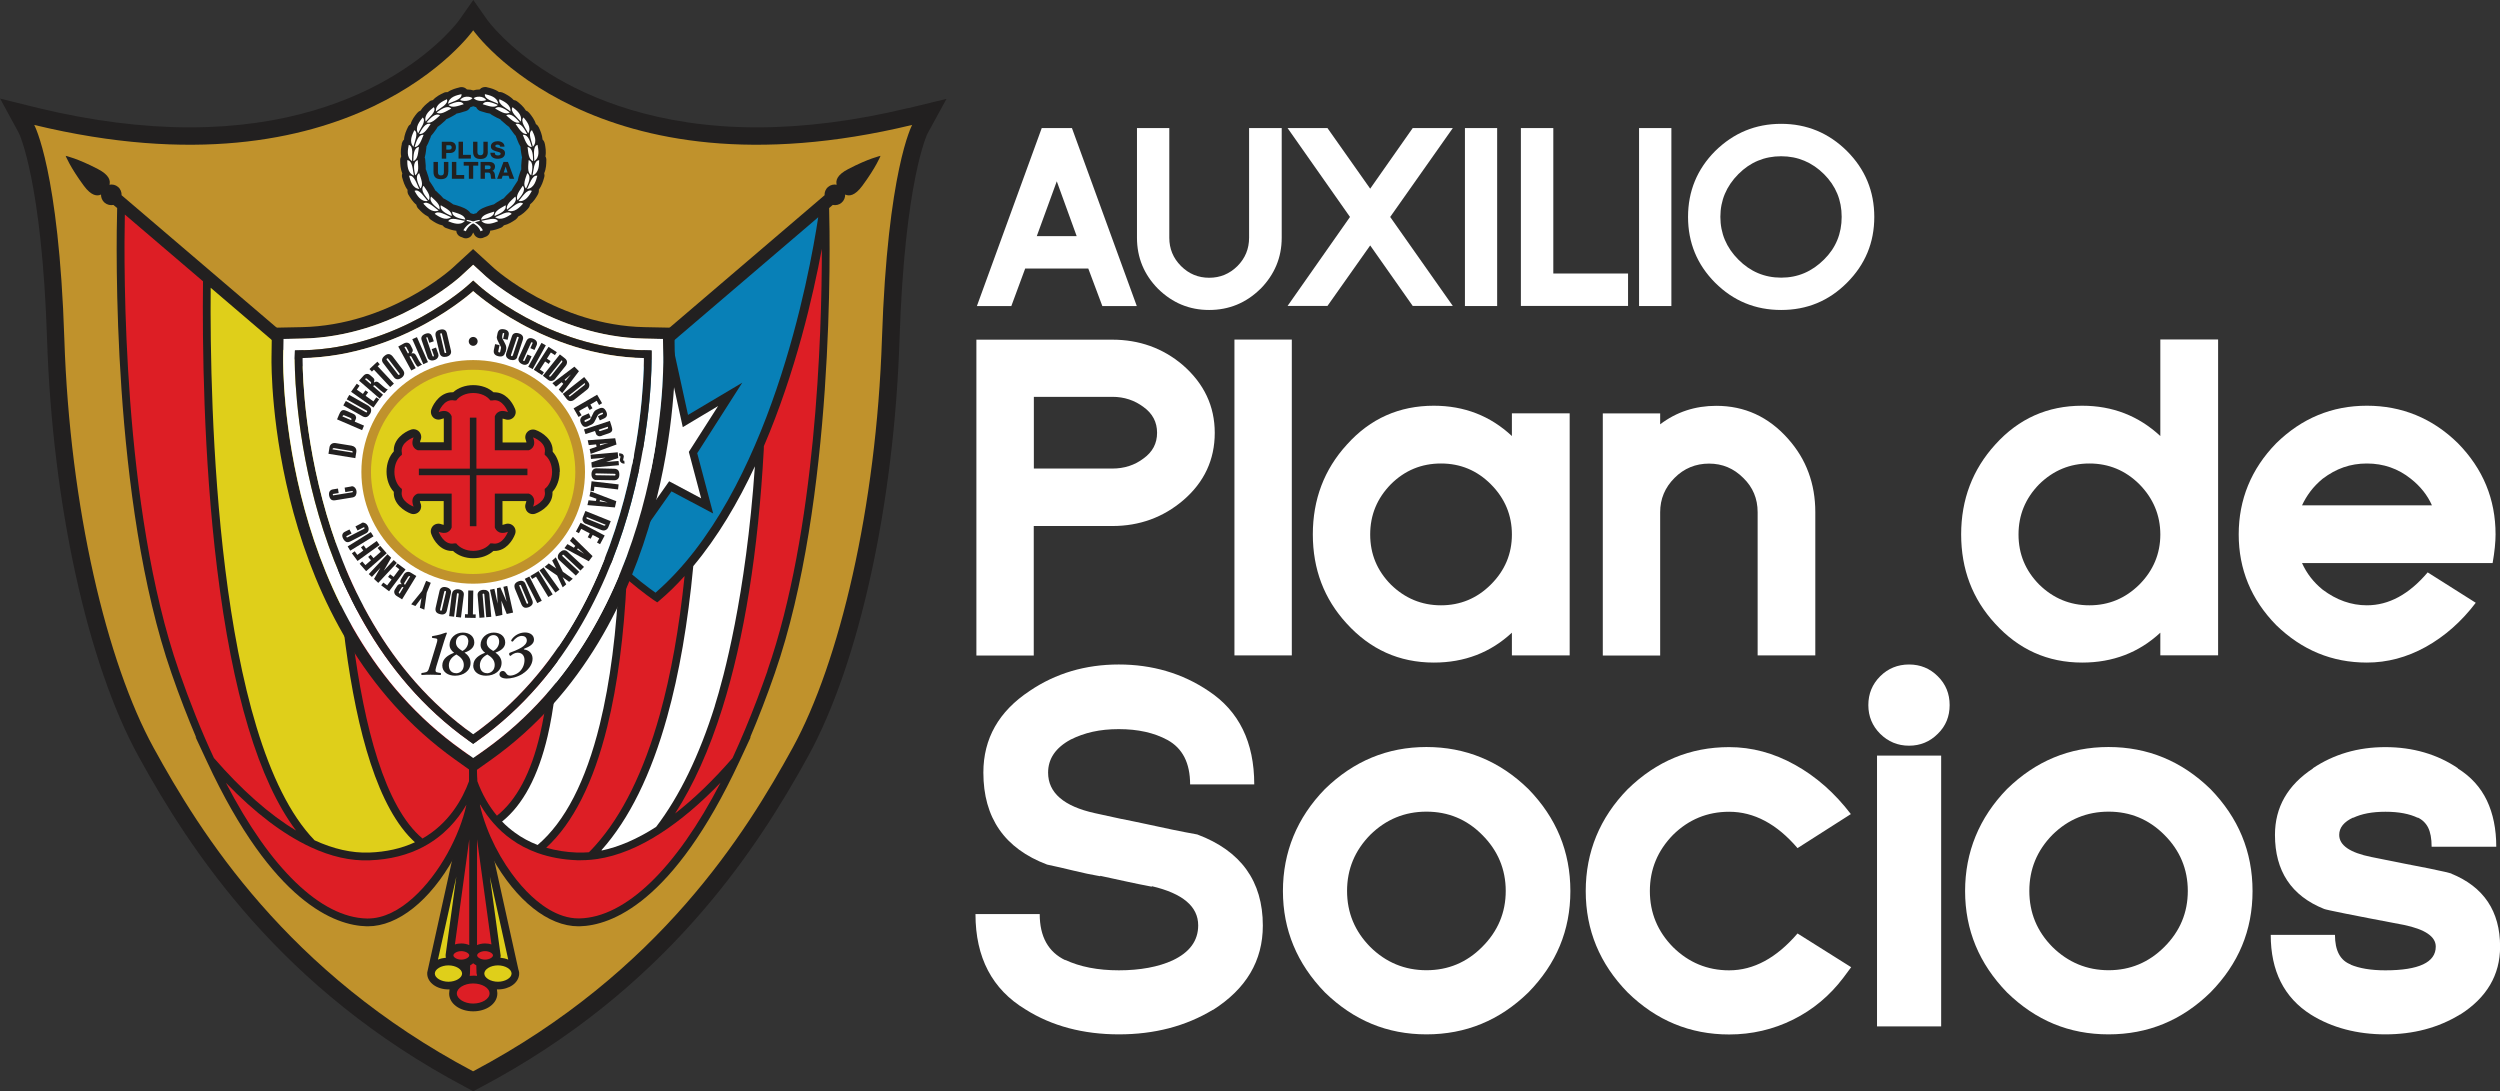 <?xml version="1.0" encoding="UTF-8"?><svg id="Layer_2" xmlns="http://www.w3.org/2000/svg" viewBox="0 0 247.52 108.04"><rect x="0" y="0" width="247.52" height="108.04" fill="#333333" stroke="none"/><defs><style>.cls-1{fill:#0880b7;}.cls-1,.cls-2,.cls-3,.cls-4,.cls-5,.cls-6{stroke-width:0px;}.cls-2{fill:#222020;}.cls-3{fill:#dd1e25;}.cls-4{fill:#dfcf1a;}.cls-5{fill:#c0922c;}.cls-6{fill:#fff;}</style></defs><g id="Layer_1-2"><path class="cls-6" d="m120.08,99.98c-2.68,1.62-5.78,2.43-9.3,2.43s-6.64-.82-9.25-2.47c-3.3-1.99-4.95-5.14-4.95-9.44h6.36c0,2.24.85,3.77,2.56,4.58l-.05-.05c1.46.69,3.24,1.04,5.33,1.04s3.93-.34,5.33-.99c1.67-.79,2.52-1.94,2.52-3.46,0-1.87-1.53-3.16-4.59-3.88v.05c-.84-.16-1.69-.33-2.55-.52-.85-.18-1.72-.37-2.58-.56l.04.05c-.87-.15-1.76-.34-2.66-.56-.9-.22-1.78-.42-2.62-.6-4.21-1.59-6.31-4.63-6.31-9.11,0-3.37,1.53-6.06,4.58-8.08,2.58-1.75,5.53-2.62,8.83-2.62s6.29.87,8.88,2.62c3.02,1.99,4.53,5.07,4.53,9.25h-6.35c0-2.12-.75-3.58-2.25-4.4-1.31-.71-2.91-1.07-4.81-1.07s-3.39.35-4.76,1.03c-1.5.81-2.24,1.9-2.24,3.28,0,1.99,1.55,3.33,4.63,4.01.84.19,1.68.37,2.52.55.84.17,1.7.34,2.57.53.87.19,1.71.36,2.52.54.81.17,1.65.33,2.53.49,4.32,1.62,6.49,4.63,6.49,9.02,0,3.49-1.65,6.27-4.95,8.36"/><path class="cls-6" d="m146.74,82.65c-1.52-1.53-3.36-2.29-5.51-2.29s-4,.76-5.56,2.29c-1.53,1.56-2.3,3.4-2.3,5.56s.77,4,2.3,5.55c1.55,1.53,3.41,2.3,5.56,2.3s3.99-.77,5.51-2.3c1.56-1.55,2.34-3.41,2.34-5.55s-.78-4.01-2.34-5.56m4.58,15.61c-2.84,2.77-6.2,4.15-10.09,4.15s-7.2-1.38-10.05-4.15c-2.76-2.84-4.16-6.19-4.16-10.04s1.39-7.26,4.16-10.1c2.84-2.77,6.19-4.16,10.05-4.16s7.26,1.39,10.09,4.16c2.77,2.84,4.16,6.2,4.16,10.1s-1.39,7.21-4.16,10.04"/><path class="cls-6" d="m182.5,96.81c-1.34,1.77-3,3.16-4.97,4.14-1.98.98-4.09,1.47-6.33,1.47-3.86,0-7.21-1.38-10.04-4.15-2.78-2.84-4.16-6.19-4.16-10.05s1.39-7.26,4.16-10.09c2.84-2.77,6.18-4.16,10.04-4.16,2.24,0,4.41.58,6.51,1.75,2.11,1.17,3.95,2.8,5.54,4.88l-5.28,3.37c-2.05-2.4-4.32-3.6-6.77-3.6-2.15,0-4.01.76-5.56,2.29-1.52,1.56-2.29,3.4-2.29,5.56s.77,4,2.29,5.55c1.55,1.53,3.41,2.3,5.56,2.3,2.43,0,4.68-1.22,6.77-3.65l5.31,3.34-.78,1.05Z"/><path class="cls-6" d="m185.84,74.81h6.35v26.81h-6.35v-26.81Zm6.02-2.16c-.78.78-1.73,1.18-2.85,1.18s-2.07-.4-2.86-1.18c-.77-.77-1.17-1.72-1.17-2.84s.39-2.07,1.17-2.85c.78-.78,1.74-1.17,2.86-1.17s2.07.39,2.85,1.17c.79.78,1.17,1.73,1.17,2.85s-.38,2.07-1.17,2.84"/><path class="cls-6" d="m214.28,82.65c-1.53-1.53-3.37-2.29-5.51-2.29s-4.01.76-5.56,2.29c-1.53,1.56-2.29,3.4-2.29,5.56s.76,4,2.29,5.55c1.56,1.53,3.42,2.3,5.56,2.3s3.98-.77,5.51-2.3c1.56-1.55,2.33-3.41,2.33-5.55s-.77-4.01-2.33-5.56m4.57,15.61c-2.83,2.77-6.19,4.15-10.09,4.15s-7.21-1.38-10.05-4.15c-2.76-2.84-4.15-6.19-4.15-10.04s1.39-7.26,4.15-10.1c2.84-2.77,6.18-4.16,10.05-4.16s7.25,1.39,10.09,4.16c2.77,2.84,4.17,6.2,4.17,10.1s-1.39,7.21-4.17,10.04"/><path class="cls-6" d="m243.55,100.45c-2.14,1.31-4.61,1.96-7.38,1.96s-5.29-.65-7.38-1.96c-2.65-1.68-3.97-4.32-3.97-7.89h6.36c0,1.56.52,2.54,1.58,2.94h-.05c.87.37,2.02.57,3.45.57,3.33,0,5-.79,5-2.35,0-.99-1.05-1.71-3.17-2.15-5.08-.96-7.71-1.49-7.89-1.58-3.24-1.3-4.86-3.75-4.86-7.33,0-2.74,1.26-4.94,3.78-6.59h-.04c2.09-1.4,4.48-2.1,7.19-2.1s5.14.7,7.2,2.1h-.05c1.31.81,2.27,1.87,2.9,3.18.62,1.3.93,2.84.93,4.58h-6.4c0-.81-.12-1.44-.35-1.9-.23-.45-.59-.79-1.05-1l.05.05c-.84-.41-1.91-.61-3.22-.61s-2.37.2-3.22.61l.05-.05c-.94.43-1.41,1.01-1.41,1.73,0,1.03,1.06,1.76,3.18,2.19,2.52.51,4.44.89,5.75,1.14,1.31.27,2.04.44,2.2.5h-.05c3.23,1.31,4.85,3.72,4.85,7.24,0,2.8-1.32,5.05-3.97,6.73"/><path class="cls-6" d="m113.22,40.3c-.89-.67-1.92-1.01-3.08-1.01h-7.78v7.1h7.78c1.16,0,2.2-.33,3.08-1,.89-.64,1.34-1.48,1.34-2.54s-.45-1.91-1.34-2.55m3.93,9.23c-1.98,1.69-4.32,2.55-7.02,2.55h-7.78v12.82h-5.68v-31.27h13.45c2.66,0,5,.83,6.97,2.5,2.12,1.84,3.18,4.08,3.18,6.73s-1.04,4.89-3.13,6.68"/><rect class="cls-6" x="122.22" y="33.62" width="5.68" height="31.27"/><path class="cls-6" d="m147.6,47.94c-1.36-1.36-3-2.05-4.93-2.05s-3.58.68-4.96,2.05c-1.37,1.4-2.05,3.05-2.05,4.98s.68,3.57,2.05,4.96c1.39,1.36,3.05,2.05,4.96,2.05s3.57-.69,4.93-2.05c1.4-1.39,2.09-3.05,2.09-4.96s-.69-3.58-2.09-4.98m2.09,16.95v-2.25c-2.12,1.97-4.69,2.96-7.73,2.96-3.42,0-6.3-1.3-8.64-3.88-2.22-2.42-3.34-5.36-3.34-8.81s1.12-6.43,3.38-8.9c2.31-2.57,5.18-3.84,8.6-3.84,3.01,0,5.59,1,7.73,3v-2.25h5.72v23.97h-5.72Z"/><path class="cls-6" d="m174.02,64.9v-14.19c0-1.34-.47-2.47-1.42-3.39-.95-.95-2.07-1.42-3.39-1.42s-2.48.47-3.42,1.42c-.95.95-1.42,2.08-1.42,3.39v14.19h-5.68v-23.97h5.68v1.08c1.62-1.23,3.47-1.83,5.55-1.83,2.81,0,5.17,1.08,7.1,3.25.92,1.03,1.6,2.15,2.04,3.36.45,1.21.67,2.52.67,3.91v14.19h-5.72Z"/><path class="cls-6" d="m211.81,47.94c-1.37-1.36-3.02-2.05-4.94-2.05s-3.57.68-4.97,2.05c-1.37,1.4-2.05,3.05-2.05,4.98s.68,3.57,2.05,4.96c1.39,1.36,3.05,2.05,4.97,2.05s3.56-.69,4.94-2.05c1.38-1.39,2.08-3.05,2.08-4.96s-.7-3.58-2.08-4.98m2.08,16.95v-2.25c-2.12,1.97-4.7,2.96-7.74,2.96-3.42,0-6.3-1.3-8.64-3.88-2.22-2.42-3.34-5.36-3.34-8.81s1.13-6.43,3.38-8.9c2.32-2.57,5.18-3.84,8.6-3.84,3.01,0,5.58,1,7.74,3v-9.56h5.72v31.27h-5.72Z"/><path class="cls-6" d="m228.75,48.65c-.34.45-.61.91-.83,1.38h12.86c-.44-1-1.14-1.88-2.09-2.63-1.25-1-2.7-1.51-4.35-1.51s-3.04.5-4.38,1.51c-.47.39-.88.81-1.21,1.25m18.04,7.1h-18.87c.47,1.04,1.15,1.91,2.04,2.63,1.37,1.03,2.83,1.55,4.38,1.55,2.18,0,4.18-1.09,6.02-3.26l4.76,3.01c-1.42,1.87-3.07,3.32-4.95,4.37-1.88,1.04-3.82,1.55-5.83,1.55-3.45,0-6.44-1.24-8.98-3.71-2.48-2.53-3.71-5.53-3.71-8.98s1.24-6.49,3.71-9.02c2.54-2.49,5.53-3.72,8.98-3.72s6.49,1.23,9.02,3.72c2.48,2.53,3.72,5.53,3.72,9.02,0,.74-.09,1.69-.29,2.83"/><path class="cls-6" d="m102.65,23.38h3.95l-1.97-5.43-1.98,5.43Zm6.49,6.92l-1.39-3.71h-6.25l-1.37,3.71h-3.41l6.42-17.62h2.99l6.42,17.62h-3.41Z"/><path class="cls-6" d="m124.79,28.6c-1.42,1.4-3.12,2.09-5.08,2.09s-3.63-.7-5.05-2.09c-1.4-1.42-2.09-3.11-2.09-5.06v-10.86h3.2v10.86c0,1.08.38,2.02,1.16,2.8.78.78,1.71,1.16,2.79,1.16s2.01-.38,2.8-1.16c.77-.78,1.15-1.71,1.15-2.8v-10.86h3.23v10.86c0,1.95-.7,3.63-2.1,5.06"/><polygon class="cls-6" points="139.87 30.29 135.66 24.3 131.43 30.29 127.48 30.29 133.66 21.48 127.48 12.68 131.43 12.68 135.66 18.68 139.87 12.68 143.84 12.68 137.64 21.48 143.84 30.29 139.87 30.29"/><rect class="cls-6" x="145.04" y="12.68" width="3.19" height="17.62"/><polygon class="cls-6" points="150.58 30.29 150.58 12.68 153.79 12.68 153.79 27.08 161.19 27.08 161.19 30.29 150.58 30.29"/><rect class="cls-6" x="162.28" y="12.68" width="3.2" height="17.62"/><path class="cls-6" d="m180.59,17.24c-1.18-1.17-2.59-1.77-4.24-1.77s-3.07.59-4.24,1.77c-1.18,1.19-1.78,2.6-1.78,4.23s.6,3.05,1.78,4.23c1.18,1.19,2.59,1.79,4.24,1.79s3.04-.6,4.24-1.79c1.17-1.15,1.75-2.57,1.75-4.23s-.58-3.06-1.75-4.23m2.28,10.75c-1.79,1.8-3.96,2.7-6.52,2.7s-4.74-.9-6.54-2.7c-1.78-1.79-2.68-3.96-2.68-6.51s.9-4.73,2.68-6.52c1.84-1.81,4.01-2.7,6.54-2.7s4.71.9,6.52,2.7c1.8,1.8,2.7,3.98,2.7,6.52s-.9,4.71-2.7,6.51"/><path class="cls-2" d="m89.91,10.7c-5.26,1.27-10.29,1.91-14.97,1.91-9.88,0-16.6-2.88-20.5-5.3-4.23-2.62-6.15-5.28-6.17-5.3l-1.41-2.01-1.41,2.01c-.07.1-7.68,10.6-26.66,10.6h0c-4.68,0-9.72-.64-14.98-1.91l-3.8-.94,1.86,3.42s2.28,4.64,2.79,20.44c.53,16.24,3.99,32.04,9.04,41.24,5.18,9.45,14.17,23.13,32.35,32.75l.81.43.81-.43c18.17-9.62,27.16-23.3,32.35-32.75,5.05-9.2,8.51-25.01,9.04-41.24.51-15.8,2.76-20.39,2.78-20.41l1.87-3.42-3.79.92Z"/><path class="cls-5" d="m46.85,3S34.9,19.98,3.39,12.37c0,0,2.44,4.48,2.98,21.18.54,16.71,4.21,32.05,8.83,40.47,4.62,8.43,13.18,22.27,31.64,32.05,18.47-9.78,27.03-23.63,31.65-32.05,4.61-8.42,8.28-23.76,8.83-40.47.55-16.7,2.99-21.18,2.99-21.18C58.8,19.98,46.85,3,46.85,3"/><path class="cls-1" d="m52.97,15.87c0,3.38-2.74,6.12-6.12,6.12s-6.12-2.74-6.12-6.12,2.74-6.12,6.12-6.12,6.12,2.74,6.12,6.12"/><path class="cls-2" d="m47.15,10.63c.09.18.25.33.45.38.08.02.16.04.24.07.21.07.45.14.69.17.05.05.1.09.17.13.07.04.15.08.21.12.2.11.41.23.64.32.03.06.07.11.13.15.06.05.13.1.19.16.16.15.35.31.55.45.02.04.04.09.07.13.05.06.1.13.15.2.13.17.26.38.44.56,0,.05.02.11.05.16.03.07.06.15.09.23.08.21.18.45.32.68,0,.04,0,.09,0,.14.01.07.02.16.03.24.03.21.06.45.12.69-.02.06-.04.13-.04.2,0,.08-.01.16-.02.25-.02.21-.04.46-.02.71-.03.05-.05.1-.07.16-.03.07-.05.15-.08.23-.08.22-.16.49-.21.76-.03.02-.06.05-.07.09-.05.07-.09.14-.14.21-.12.19-.28.41-.39.65-.04.03-.07.05-.11.08-.06.06-.12.12-.18.18-.15.14-.33.31-.49.51-.06.02-.1.04-.15.07-.07.04-.14.08-.21.13-.19.11-.41.24-.62.4-.05,0-.11.02-.16.04-.07.03-.16.05-.24.07-.42.13-1.01.31-1.32.76-.1.02-.2.04-.29.08-.09-.03-.18-.05-.28-.08-.32-.45-.91-.63-1.32-.76-.08-.03-.16-.05-.24-.07-.05-.02-.1-.03-.16-.04-.2-.16-.43-.29-.61-.4-.07-.04-.15-.09-.22-.13-.05-.03-.1-.05-.15-.07-.16-.2-.34-.37-.5-.51-.06-.06-.13-.12-.18-.18-.04-.03-.08-.06-.11-.08-.12-.24-.27-.47-.39-.65-.05-.07-.09-.14-.14-.21-.02-.03-.05-.06-.07-.09-.04-.28-.13-.54-.21-.76-.03-.08-.05-.16-.08-.24-.01-.05-.04-.11-.07-.16.01-.25,0-.5-.03-.71,0-.09-.02-.17-.02-.25,0-.07-.02-.14-.05-.2.07-.24.1-.48.13-.69,0-.08.02-.17.03-.24.01-.05.01-.1,0-.14.14-.23.23-.47.31-.67.03-.08.06-.16.1-.23.02-.05.04-.11.05-.17.17-.18.32-.39.44-.56.04-.07.09-.14.14-.2.03-.04.05-.08.07-.13.2-.14.39-.3.55-.45.06-.06.12-.11.18-.16.05-.04.1-.1.13-.15.23-.09.44-.21.64-.32.07-.04.14-.08.21-.12.06-.03.12-.07.16-.12.24-.04.48-.11.68-.18.08-.02.16-.05.24-.07.2-.05.36-.2.45-.38.11-.03.21-.06.3-.1.1.04.2.07.3.1m6.94,5.24c0-.13-.03-.26-.1-.37.09-.47,0-.94-.05-1.22l-.02-.07c-.03-.15-.1-.28-.21-.38-.04-.48-.24-.92-.36-1.18l-.03-.06c-.06-.12-.15-.22-.27-.29-.14-.46-.44-.84-.62-1.06l-.04-.05c-.09-.11-.2-.19-.33-.23-.24-.41-.61-.7-.82-.87l-.05-.04c-.1-.08-.22-.12-.35-.14-.32-.36-.77-.58-1.02-.7l-.06-.03c-.11-.05-.24-.07-.37-.06-.39-.28-.87-.4-1.15-.46l-.06-.02c-.19-.04-.39,0-.56.1-.05.04-.1.08-.14.13-.02,0-.03,0-.05,0-.2,0-.4.03-.58.09-.17-.06-.36-.09-.57-.09h-.06s-.08-.09-.14-.12c-.16-.11-.36-.14-.56-.1l-.06.02c-.28.07-.75.18-1.15.46-.12,0-.25,0-.37.06l-.06.03c-.26.12-.7.33-1.03.7-.12.02-.25.06-.35.14l-.05.05c-.22.17-.58.46-.83.86-.13.04-.24.12-.33.23l-.04.05c-.18.22-.48.59-.61,1.05-.11.07-.21.17-.26.29l-.03.06c-.12.25-.33.69-.36,1.18-.11.1-.18.24-.22.38v.07c-.06.28-.15.74-.06,1.22-.07.12-.11.25-.1.38v.07c0,.29.02.78.21,1.24-.05.14-.05.27-.01.41l.02.06c.08.27.21.76.51,1.15-.02.16,0,.33.08.47l.04.06c.15.24.38.65.75.94.02.14.09.28.19.39l.05.04c.21.24.53.56.95.76.05.12.14.23.25.3l.06.04c.26.18.65.43,1.1.52.08.11.19.2.32.25l.06.02c.25.1.6.22.98.26,0,.08.02.17.06.25.09.19.25.32.46.38.04,0,.07.02.08.03.11.06.22.09.34.09.08,0,.16-.02.23-.04.2-.06.35-.21.43-.41.02-.04.05-.08.07-.13.03.04.05.08.07.13.07.19.23.33.42.4.08.03.17.04.25.04.12,0,.23-.03.34-.09,0,0,.05-.02.08-.03.2-.06.37-.19.46-.38.04-.08.06-.17.06-.25.39-.04.74-.16.98-.26l.06-.02c.13-.05.24-.14.32-.25.45-.1.83-.35,1.1-.53l.06-.04c.11-.08.2-.18.25-.3.42-.2.74-.52.95-.75l.05-.06c.1-.11.17-.25.18-.39.37-.29.61-.7.75-.94l.03-.06c.08-.14.11-.31.09-.47.3-.39.43-.86.51-1.14l.02-.07c.04-.13.04-.27,0-.41.2-.45.21-.96.21-1.24v-.07Z"/><path class="cls-6" d="m46.04,21.86c-.47.54-1.23.21-1.66.05.22-.49,1.17-.09,1.66-.05"/><path class="cls-6" d="m46.07,21.75c-.07-.49-.77-.62-1.3-.8-.02.57.8.69,1.3.8"/><path class="cls-6" d="m44.67,21.5c-.58.41-1.24-.07-1.63-.32.33-.43,1.17.17,1.63.32"/><path class="cls-6" d="m44.72,21.39c.04-.5-.61-.78-1.08-1.07-.14.55.63.86,1.08,1.07"/><path class="cls-6" d="m43.43,20.84c-.66.28-1.2-.34-1.52-.68.42-.35,1.1.42,1.52.68"/><path class="cls-6" d="m43.5,20.75c.15-.48-.42-.9-.82-1.29-.26.51.42.97.82,1.29"/><path class="cls-6" d="m42.36,19.9c-.7.12-1.09-.6-1.32-1,.48-.25.97.66,1.32,1"/><path class="cls-6" d="m42.45,19.83c.26-.43-.21-.97-.51-1.44-.37.44.19,1.04.51,1.44"/><path class="cls-6" d="m41.52,18.71c-.71-.06-.9-.86-1.02-1.31.53-.11.77.89,1.02,1.31"/><path class="cls-6" d="m41.62,18.66c.35-.35.05-.99-.12-1.52-.47.33-.09,1.06.12,1.52"/><path class="cls-6" d="m40.99,17.38c-.67-.24-.66-1.06-.67-1.52.55.02.53,1.05.67,1.52"/><path class="cls-6" d="m41.1,17.35c.43-.26.29-.95.26-1.5-.54.2-.35,1-.26,1.5"/><path class="cls-6" d="m40.8,15.95c-.6-.37-.41-1.16-.33-1.61.52.14.29,1.13.33,1.61"/><path class="cls-6" d="m40.92,15.95c.47-.15.47-.85.56-1.4-.56.09-.54.9-.56,1.4"/><path class="cls-6" d="m40.94,14.53c-.49-.51-.11-1.22.08-1.64.47.26,0,1.17-.08,1.64"/><path class="cls-6" d="m41.05,14.56c.49-.03.67-.71.89-1.21-.55-.06-.74.73-.89,1.21"/><path class="cls-6" d="m41.4,13.2c-.36-.6.17-1.21.45-1.57.4.35-.26,1.13-.45,1.57"/><path class="cls-6" d="m41.5,13.26c.49.08.82-.53,1.14-.98-.53-.18-.89.54-1.14.98"/><path class="cls-6" d="m42.15,12.04c-.21-.67.44-1.14.8-1.43.31.44-.51,1.04-.8,1.43"/><path class="cls-6" d="m42.23,12.11c.46.19.92-.33,1.34-.69-.48-.3-.99.33-1.34.69"/><path class="cls-6" d="m43.16,11.04c-.06-.7.68-1.02,1.09-1.22.2.5-.73.9-1.09,1.22"/><path class="cls-6" d="m43.23,11.13c.4.29.97-.13,1.45-.38-.4-.39-1.04.1-1.45.38"/><path class="cls-6" d="m47.65,21.86c.48.54,1.23.21,1.66.05-.23-.49-1.18-.09-1.66-.05"/><path class="cls-6" d="m47.63,21.75c.07-.49.77-.62,1.3-.8.01.57-.8.69-1.3.8"/><path class="cls-6" d="m49.02,21.5c.58.41,1.25-.07,1.64-.32-.33-.43-1.17.17-1.64.32"/><path class="cls-6" d="m48.97,21.39c-.04-.5.61-.78,1.09-1.07.14.55-.62.86-1.09,1.07"/><path class="cls-6" d="m50.27,20.84c.66.28,1.2-.34,1.52-.68-.41-.35-1.1.42-1.52.68"/><path class="cls-6" d="m50.2,20.75c-.15-.48.42-.9.82-1.29.26.51-.41.97-.82,1.29"/><path class="cls-6" d="m51.34,19.9c.7.12,1.09-.6,1.32-1-.48-.25-.98.66-1.32,1"/><path class="cls-6" d="m51.25,19.83c-.25-.43.21-.97.51-1.44.37.44-.18,1.04-.51,1.44"/><path class="cls-6" d="m52.18,18.71c.71-.06.9-.86,1.02-1.31-.53-.11-.77.89-1.02,1.31"/><path class="cls-6" d="m52.08,18.66c-.36-.35-.05-.99.12-1.52.47.33.09,1.06-.12,1.52"/><path class="cls-6" d="m52.71,17.38c.67-.24.66-1.06.67-1.52-.55.02-.53,1.05-.67,1.52"/><path class="cls-6" d="m52.6,17.35c-.43-.26-.29-.95-.26-1.5.54.2.35,1,.26,1.5"/><path class="cls-6" d="m52.89,15.95c.6-.37.41-1.16.33-1.61-.52.14-.3,1.13-.33,1.61"/><path class="cls-6" d="m52.78,15.95c-.46-.15-.47-.85-.55-1.4.55.09.54.9.55,1.4"/><path class="cls-6" d="m52.76,14.53c.49-.51.11-1.22-.09-1.64-.46.26,0,1.17.09,1.64"/><path class="cls-6" d="m52.65,14.56c-.49-.03-.67-.71-.89-1.21.56-.06.75.73.89,1.21"/><path class="cls-6" d="m52.3,13.2c.36-.6-.17-1.21-.46-1.57-.4.35.26,1.13.46,1.57"/><path class="cls-6" d="m52.19,13.26c-.48.08-.81-.53-1.14-.98.54-.18.89.54,1.14.98"/><path class="cls-6" d="m51.55,12.04c.22-.67-.44-1.14-.8-1.43-.31.44.51,1.04.8,1.43"/><path class="cls-6" d="m51.46,12.11c-.45.19-.91-.33-1.34-.69.48-.3,1,.33,1.34.69"/><path class="cls-6" d="m50.54,11.04c.06-.7-.68-1.02-1.09-1.22-.2.5.73.9,1.09,1.22"/><path class="cls-6" d="m50.47,11.13c-.4.29-.96-.13-1.45-.38.4-.39,1.04.1,1.45.38"/><path class="cls-6" d="m44.36,10.28c.08-.7.88-.85,1.33-.96.09.53-.9.73-1.33.96"/><path class="cls-6" d="m44.41,10.39c.33.36.98.08,1.5-.07-.3-.47-1.04-.12-1.5.07"/><path class="cls-6" d="m45.55,9.9c.3-.44,1.02-.37,1.23-.18-.26.32-.95.33-1.23.18"/><path class="cls-6" d="m49.33,10.28c-.09-.7-.88-.85-1.32-.96-.09.53.9.73,1.32.96"/><path class="cls-6" d="m49.29,10.39c-.33.36-.97.08-1.5-.07.3-.47,1.03-.12,1.5.07"/><path class="cls-6" d="m48.14,9.9c-.31-.44-1.02-.37-1.24-.18.26.32.96.33,1.24.18"/><path class="cls-6" d="m46.21,21.88s1.02.15,1.37,1.02c0,0,.1-.06.23-.1,0,0-.4-.89-1.6-1.03v.11Z"/><path class="cls-6" d="m47.49,21.88s-1.02.15-1.37,1.02c0,0-.1-.06-.24-.1,0,0,.41-.89,1.61-1.03v.11Z"/><path class="cls-2" d="m44.19,14.81h.29c.14,0,.24-.05.24-.21s-.1-.22-.24-.22h-.29v.43Zm-.44-.78h.79c.31,0,.6.14.6.54s-.24.58-.6.58h-.36v.56h-.44v-1.67Z"/><polygon class="cls-2" points="45.4 14.03 45.84 14.03 45.84 15.33 46.62 15.33 46.62 15.7 45.4 15.7 45.4 14.03"/><path class="cls-2" d="m48.3,15.01c0,.49-.22.73-.73.73s-.73-.24-.73-.73v-.98h.43v1.01c0,.22.08.33.29.33s.3-.11.3-.33v-1.01h.43v.98Z"/><path class="cls-2" d="m48.99,15.14c0,.2.13.25.32.25.13,0,.26-.05.26-.17,0-.15-.24-.18-.48-.25-.24-.07-.49-.17-.49-.48,0-.36.37-.51.68-.51.33,0,.67.17.67.54h-.43c0-.15-.14-.2-.27-.2-.1,0-.21.03-.21.14,0,.13.24.15.48.22.24.07.48.18.48.48,0,.42-.36.56-.73.56s-.72-.17-.72-.6h.44Z"/><path class="cls-2" d="m44.38,17.01c0,.49-.22.73-.73.73s-.73-.24-.73-.73v-.98h.44v1.01c0,.22.08.33.3.33s.29-.11.29-.33v-1.01h.44v.98Z"/><polygon class="cls-2" points="44.74 16.03 45.18 16.03 45.18 17.33 45.96 17.33 45.96 17.7 44.74 17.7 44.74 16.03"/><polygon class="cls-2" points="47.35 16.4 46.85 16.4 46.85 17.7 46.42 17.7 46.42 16.4 45.91 16.4 45.91 16.03 47.35 16.03 47.35 16.4"/><path class="cls-2" d="m48.01,16.75h.37c.13,0,.2-.07.2-.19s-.1-.18-.22-.18h-.35v.37Zm-.43-.72h.85c.3,0,.58.13.58.47,0,.18-.09.35-.26.42h0c.18.05.23.24.25.4,0,.07.02.32.07.38h-.43c-.04-.05-.04-.23-.05-.26-.01-.17-.04-.35-.24-.35h-.34v.61h-.43v-1.67Z"/><path class="cls-2" d="m49.87,17.08h.38l-.19-.59h0l-.19.59Zm-.03-1.05h.45l.62,1.67h-.46l-.1-.3h-.58l-.1.3h-.45l.63-1.67Z"/><path class="cls-2" d="m51.4,96.32s0,0,0-.01v-.02c-.02-.11-.04-.22-.08-.32l-3.79-17.16c-.03-.09-.07-.16-.14-.21l-.09-.68-.07-.71c-.02-.19-.18-.35-.38-.35s-.36.15-.38.35l-.07.72-.09.67c-.07.05-.12.13-.14.21l-3.8,17.16-.07.32v.02s0,0,0,.01c0,.03,0,.05,0,.07,0,.03,0,.05,0,.08,0,0,0,0,0,0,.06.84.96,1.49,2.11,1.49.03,0,.07,0,.1,0l-.02.18c-.01.08-.02.15-.02.23,0,.99,1.05,1.76,2.38,1.76s2.36-.76,2.39-1.72c0-.02,0-.03,0-.04,0-.02,0-.04,0-.06,0-.06-.01-.12-.02-.18l-.02-.17s.06,0,.1,0c1.14,0,2.04-.65,2.1-1.49,0,0,0,0,0,0,0-.03,0-.05,0-.08,0-.02,0-.04,0-.07"/><path class="cls-3" d="m46.84,97.37c-.87,0-1.61.46-1.61.99s.74,1,1.61,1,1.63-.45,1.63-1-.74-.99-1.63-.99"/><path class="cls-4" d="m44.4,95.58c-.72,0-1.35.38-1.35.81s.63.81,1.35.81,1.35-.38,1.35-.81-.63-.81-1.35-.81"/><path class="cls-4" d="m49.3,95.58c-.72,0-1.35.38-1.35.81s.63.81,1.35.81,1.35-.38,1.35-.81-.63-.81-1.35-.81"/><path class="cls-3" d="m45.67,94.17c-.44,0-.78.23-.78.42s.34.42.78.42.79-.23.79-.42-.35-.42-.79-.42"/><path class="cls-3" d="m48.02,94.17c-.44,0-.78.23-.78.42s.34.42.78.42.79-.23.79-.42-.35-.42-.79-.42"/><path class="cls-3" d="m47.18,96.39l-.02-.81c-.11-.06-.22-.14-.31-.21-.08.07-.19.15-.3.21l-.02.81s0,.04-.01.06c0,.05,0,.12-.02.17.12-.01.24-.02.36-.02.13,0,.25,0,.37.02,0-.06-.02-.11-.02-.17,0-.02-.01-.05-.02-.06"/><path class="cls-4" d="m44.12,94.59s0-.02,0-.03c0,0,0-.02,0-.02l1.06-7.75-1.82,8.22c.24-.1.5-.16.79-.19-.02-.07-.03-.15-.03-.23"/><path class="cls-4" d="m49.57,94.56s0,.02,0,.03c0,.08,0,.16-.03.23.29.03.55.09.78.19l-1.82-8.22,1.06,7.75v.02Z"/><path class="cls-3" d="m46.46,93.57v-10.47l-1.42,10.41c.2-.07.41-.1.63-.1.29,0,.56.06.79.16"/><path class="cls-3" d="m48.66,93.51l-1.43-10.41v10.47c.23-.1.5-.16.79-.16.23,0,.44.03.64.1"/><path class="cls-2" d="m59.72,61.69l.81-.95L12.04,19.33c.01-.3-.1-.61-.35-.82-.24-.21-.56-.28-.85-.22.11-.4-.01-.96-1.14-1.55-2.05-1.07-3.2-1.31-3.2-1.31,0,0,.42,1.09,1.8,2.96.75,1.02,1.33,1.05,1.7.87,0,.3.11.6.36.81.25.21.58.28.87.22l.37.31c-.1,3.55-.55,29.03,5.38,46.06.78,2.26,1.61,4.39,2.46,6.4l-.1-.13,1.16,2.49c6.52,14.01,12.7,16.22,15.81,16.29h.12c2.96,0,6.15-2.53,8.52-6.79,1.33-2.36,2.14-4.86,2.23-6.85,0-.17.01-.37.02-.58v-.06s0-.01,0-.01l.08-2.39-.02.06c.15-6.81.24-20.38.26-23.81l12.19,10.41Z"/><path class="cls-3" d="m41.83,83.02c2.61-1.49,3.95-3.88,4.61-5.68.2-5.74.31-24.66.32-26.69l-3.19-2.75-9.88-8.44c-.06,11.75.69,37.33,8.14,43.56"/><path class="cls-4" d="m31.15,83.2c1.88.86,3.69,1.27,5.4,1.21,1.68-.06,3.2-.4,4.53-1.02-7.33-6.65-8.27-30.55-8.16-44.59l-12.06-10.31c-.1,11.5.53,44.62,10.28,54.7"/><path class="cls-3" d="m17.71,66.41c1.09,3.13,2.25,6.04,3.47,8.64,2.77,3.19,5.5,5.6,8.13,7.18-3.69-4.91-6.31-13.63-7.82-25.97-1.36-11.08-1.46-22.42-1.39-28.41l-7.74-6.61c-.11,5.22-.26,29.03,5.35,45.16"/><path class="cls-3" d="m41.96,83.82c-1.56.83-3.36,1.29-5.39,1.36-1.86.07-3.8-.37-5.82-1.31-2.71-1.26-5.52-3.4-8.38-6.36,4.38,8.47,9.39,13.33,13.95,13.43h.1c3.16,0,6.13-3.3,7.85-6.39.92-1.65,1.58-3.35,1.91-4.88-.88,1.51-2.22,3.08-4.23,4.15"/><path class="cls-2" d="m33.98,61.69l-.81-.95,48.47-41.41c-.02-.3.1-.61.35-.82.24-.21.56-.28.85-.22-.11-.4,0-.96,1.14-1.55,2.05-1.07,3.2-1.31,3.2-1.31,0,0-.42,1.09-1.8,2.96-.75,1.02-1.32,1.05-1.7.87,0,.3-.11.6-.36.81-.24.21-.56.28-.87.22l-.36.31c.1,3.55.55,29.03-5.38,46.06-.78,2.26-1.61,4.39-2.46,6.4l.1-.13-1.16,2.49c-6.53,14.01-12.7,16.22-15.81,16.29h-.12c-2.96,0-6.15-2.53-8.53-6.79-1.32-2.36-2.14-4.86-2.23-6.85,0-.17-.02-.37-.02-.58h0v-.06s0-.01,0-.01l-.08-2.39.02.06c-.15-6.81-.24-20.38-.25-23.81l-12.2,10.41Z"/><path class="cls-3" d="m47.51,79.68c.16.71.38,1.45.67,2.21.48,1.29,1.15,2.6,1.92,3.78l.05.07c.62.95,1.29,1.79,1.99,2.51,1.18,1.22,3.04,2.68,5.14,2.68h.1c4.56-.1,9.58-4.96,13.96-13.44-1.98,2.05-3.95,3.72-5.88,4.97-2.18,1.42-4.32,2.29-6.33,2.59-.2.03-.4.05-.59.07-.35.03-.69.05-1.03.05-.12,0-.24,0-.36,0-1.4-.05-2.72-.29-3.93-.72-.95-.34-1.84-.8-2.62-1.37-.63-.45-1.2-.97-1.71-1.55-.5-.56-.95-1.18-1.34-1.86"/><path class="cls-3" d="m75.99,66.41c-.31.89-.64,1.79-1.01,2.78-.79,2.08-1.62,4.06-2.45,5.86-1.91,2.2-3.82,4.04-5.69,5.49,1.83-2.84,3.4-6.34,4.68-10.43,2.17-6.91,3.55-15.53,4.1-25.6,0-.12,0-.23.01-.34,3.14-7.32,4.88-14.92,5.74-19.54,0,8.62-.59,28-5.39,41.77"/><path class="cls-6" d="m70.78,69.88c-1.54,4.91-3.5,8.95-5.82,11.99-1.87,1.2-3.68,1.98-5.39,2.34v-.06c2.72-3.05,4.9-7.47,6.48-13.16,1.2-4.3,2.06-9.31,2.59-14.94,2.42-2.89,4.44-6.32,6.1-9.88-.89,12.84-3.09,20.92-3.97,23.72"/><path class="cls-3" d="m65.07,59.64l.22-.18c.88-.74,1.7-1.55,2.49-2.43-.53,5.16-1.35,9.76-2.46,13.74-1.57,5.61-3.71,9.96-6.36,12.92-.21.24-.43.47-.65.69-.4.03-.79.04-1.16.03-1.08-.04-2.11-.2-3.07-.48,2.66-2.44,4.69-6.47,6.05-12.01,1.01-4.1,1.65-8.98,1.92-14.59,1.62,1.38,2.74,2.13,2.78,2.15l.24.16Z"/><path class="cls-6" d="m61.31,56.69c-.25,5.81-.9,10.86-1.93,15.05-1.38,5.61-3.44,9.62-6.15,11.92-.8-.31-1.55-.71-2.22-1.2-.47-.34-.91-.71-1.3-1.12,2.06-1.65,3.58-4.49,4.51-8.46,1.19-5.08,1.44-11.97.75-20.51-.09-1.13-.2-2.28-.32-3.45,2.1,3.32,4.64,5.95,6.66,7.76"/><path class="cls-3" d="m53.7,47.31c.2,1.75.37,3.46.5,5.12.69,8.45.44,15.28-.73,20.27-.89,3.82-2.33,6.53-4.27,8.06-.81-.97-1.46-2.12-1.94-3.42,0-.14,0-.29-.02-.44-.03-.81-.05-1.82-.07-2.97-.06-2.96-.11-7.21-.16-12.63-.05-5.18-.07-9.71-.07-10.65l3.31-2.85,2.58-2.2c.27.59.56,1.17.87,1.72"/><path class="cls-1" d="m61.15,55.61c1.76,1.64,3.21,2.69,3.75,3.07,11.31-9.81,15.26-31.54,16.11-37.17l-27.66,23.63c2.05,4.52,5.23,8.09,7.77,10.46l.02.02Z"/><polygon class="cls-2" points="73.49 37.89 68.12 41.08 66.73 34.74 64.88 42.97 59.91 45.77 63.79 47.38 61.55 55.66 66.48 48.65 70.61 50.84 69.03 44.87 73.49 37.89"/><polygon class="cls-6" points="69.42 49.34 66.25 47.65 63.43 51.66 64.71 46.93 61.66 45.66 65.55 43.47 66.72 38.28 67.6 42.29 71.1 40.2 68.2 44.74 69.42 49.34"/><path class="cls-2" d="m47.96,74.27l-1.12.79-1.11-.79c-17.9-12.73-17.72-37.79-17.7-38.85l.03-1.85,1.85-.04c9.06-.17,15.57-6.05,15.64-6.12l1.29-1.19,1.3,1.19c.06.06,6.64,5.95,15.64,6.12l1.85.04.03,1.85c.01,1.06.19,26.12-17.7,38.85m18.85-38.86l-.04-2.96-2.97-.06c-8.54-.17-14.82-5.77-14.88-5.83l-2.08-1.9-2.07,1.9c-.06.06-6.25,5.65-14.88,5.83l-2.97.06-.04,2.96c-.02,1.09-.2,26.73,18.19,39.8l1.78,1.27,1.79-1.27c18.38-13.08,18.2-38.72,18.19-39.8"/><path class="cls-6" d="m62.52,49.66c-1.92,7.22-6.11,17.18-15.22,23.66l-.45.32-.45-.32c-9.11-6.48-13.31-16.44-15.22-23.66-2.07-7.79-2-13.97-2-14.22l.02-.74.74-.02c9.49-.18,16.32-6.36,16.39-6.43l.52-.47.52.47c.07.07,6.93,6.24,16.39,6.43l.75.02v.74c0,.26.08,6.44-1.99,14.22m3.12-16.1l-1.85-.04c-9-.17-15.57-6.06-15.64-6.12l-1.3-1.19-1.29,1.19c-.07.06-6.58,5.95-15.64,6.12l-1.85.04-.03,1.85c-.01,1.06-.19,26.12,17.7,38.85l1.11.79,1.12-.79c17.89-12.73,17.72-37.79,17.7-38.85l-.03-1.85Z"/><path class="cls-2" d="m46.85,72.7c-17.28-12.29-16.89-37.25-16.89-37.25,9.89-.19,16.89-6.63,16.89-6.63,0,0,7.01,6.43,16.9,6.63,0,0,.38,24.96-16.9,37.25m17.66-38l-.75-.02c-9.46-.18-16.32-6.36-16.39-6.43l-.52-.47-.52.47c-.07.07-6.9,6.24-16.39,6.43l-.74.02-.02.74c0,.26-.07,6.44,2,14.23,1.92,7.22,6.11,17.18,15.22,23.66l.45.32.45-.32c9.11-6.48,13.31-16.44,15.22-23.66,2.07-7.79,2-13.97,1.99-14.23v-.74Z"/><path class="cls-6" d="m63.75,35.45c-9.89-.19-16.9-6.63-16.9-6.63,0,0-7.01,6.43-16.89,6.63,0,0-.39,24.96,16.89,37.25,17.28-12.29,16.9-37.25,16.9-37.25"/><path class="cls-5" d="m57.92,46.72c0,6.11-4.95,11.07-11.07,11.07s-11.07-4.95-11.07-11.07,4.96-11.07,11.07-11.07,11.07,4.95,11.07,11.07"/><path class="cls-4" d="m56.96,46.72c0,5.59-4.53,10.11-10.12,10.11s-10.11-4.53-10.11-10.11,4.53-10.11,10.11-10.11,10.12,4.53,10.12,10.11"/><path class="cls-2" d="m55.43,46.72c0-.78-.26-1.5-.71-2,.07-1.19-1.04-1.92-1.69-2.15-.28-.1-.6-.03-.81.19-.21.21-.27.54-.16.81.05.13.06.21.06.24h-2.36v-2.36s.11.01.25.06c.09.03.18.05.28.05h0c.42,0,.77-.34.77-.77,0-.14-.04-.26-.1-.38-.26-.63-.93-1.57-2-1.57-.04,0-.07,0-.1,0-.5-.45-1.22-.71-2-.71s-1.5.26-2,.71c-1.18-.06-1.92,1.04-2.15,1.68-.1.29-.03.6.18.81.21.21.53.27.81.16.12-.05.19-.05.24-.07v2.37h-2.35s0-.12.06-.24c.11-.28.05-.6-.16-.82-.21-.22-.53-.29-.81-.19-.65.23-1.76.96-1.69,2.15-.46.5-.72,1.22-.72,2s.26,1.51.72,2.01c-.07,1.18,1.04,1.91,1.68,2.15.09.03.17.05.26.05h0c.43,0,.77-.34.77-.77,0-.13-.03-.25-.09-.36-.03-.08-.03-.13-.04-.16h2.36v2.35s-.11-.01-.24-.06c-.28-.11-.6-.04-.81.16-.21.21-.29.53-.18.81.22.63.91,1.68,2.04,1.68.04,0,.07,0,.11,0,.5.46,1.22.72,2,.72s1.5-.26,2-.72c.04,0,.07,0,.11,0,1.13,0,1.82-1.06,2.04-1.68.1-.29.03-.6-.19-.81-.22-.21-.53-.27-.81-.16-.12.04-.19.06-.25.07v-2.36h2.36s-.01.12-.06.24c-.11.28-.04.6.16.82.21.22.53.29.81.18.64-.23,1.76-.96,1.68-2.15.45-.5.71-1.22.71-2"/><path class="cls-3" d="m54.66,46.72c0-.74-.3-1.36-.73-1.69v-.18c.23-1.06-1.15-1.55-1.15-1.55.41,1.05-.43,1.28-.43,1.28h-3.36v-3.35s.24-.84,1.3-.43c0,0-.5-1.38-1.55-1.15h-.19c-.32-.44-.95-.74-1.69-.74s-1.36.3-1.69.74h-.19c-1.05-.23-1.55,1.15-1.55,1.15,1.05-.41,1.29.43,1.29.43v3.35h-3.35s-.84-.23-.42-1.28c0,0-1.38.49-1.16,1.55v.18c-.44.33-.74.95-.74,1.69s.3,1.37.74,1.69v.2c-.22,1.05,1.16,1.55,1.16,1.55-.42-1.06.42-1.29.42-1.29h3.35v3.35s-.24.84-1.29.43c0,0,.5,1.38,1.55,1.15h.19c.33.43.96.74,1.69.74s1.36-.31,1.69-.74h.19c1.05.23,1.55-1.15,1.55-1.15-1.05.41-1.3-.43-1.3-.43v-3.35h3.36s.84.23.43,1.29c0,0,1.38-.5,1.15-1.55v-.2c.43-.32.73-.95.73-1.69"/><polygon class="cls-2" points="47.17 46.4 47.17 41.35 46.52 41.35 46.52 46.4 41.47 46.4 41.47 47.05 46.52 47.05 46.52 52.1 47.17 52.1 47.17 47.05 52.22 47.05 52.22 46.4 47.17 46.4"/><path class="cls-2" d="m43.63,66.63c.05.04.04.17-.01.2-.34-.01-.64-.03-.98-.03-.3,0-.59.01-.89.03-.06-.05-.05-.17.01-.2l.2-.03c.38-.06.43-.13.58-.64l.65-2.13c.09-.28.11-.39.11-.47,0-.11-.06-.14-.21-.16l-.29-.04c-.05-.04-.05-.16.01-.18.29-.04.56-.11.8-.17.24-.07.47-.17.55-.18.05,0,.08.02.09.05-.08.2-.19.51-.27.77l-.78,2.53c-.15.51-.1.58.22.62l.21.03Z"/><path class="cls-2" d="m46.37,63.53c0-.36-.19-.65-.56-.65s-.67.3-.67.72.29.63.64.85c.3-.13.58-.49.58-.92m-1.22,3.13c.42,0,.78-.3.78-.83s-.39-.82-.73-1.03c-.41.21-.75.57-.75,1.07s.3.78.7.78m-1.35-.76c0-.69.6-1.05,1.17-1.26-.26-.19-.45-.46-.45-.78,0-.69.6-1.22,1.31-1.22.65,0,1.14.36,1.14.99,0,.53-.49.84-.97.99.32.22.6.55.6,1.01,0,.78-.68,1.28-1.54,1.28-.68,0-1.26-.36-1.26-1.01"/><path class="cls-2" d="m49.42,63.53c0-.36-.19-.65-.56-.65s-.67.3-.67.72.29.63.64.85c.3-.13.59-.49.59-.92m-1.22,3.13c.41,0,.78-.3.78-.83s-.39-.82-.73-1.03c-.42.21-.74.57-.74,1.07s.3.78.7.78m-1.35-.76c0-.69.6-1.05,1.17-1.26-.26-.19-.45-.46-.45-.78,0-.69.6-1.22,1.3-1.22.65,0,1.14.36,1.14.99,0,.53-.5.84-.97.99.31.22.61.55.61,1.01,0,.78-.68,1.28-1.55,1.28-.68,0-1.26-.36-1.26-1.01"/><path class="cls-2" d="m51.75,66.71c-.58.36-1.19.47-1.58.47-.42,0-.72-.15-.72-.42,0-.19.14-.33.33-.33s.29.17.36.27c.09.13.21.19.38.19.22,0,.53-.1.77-.27.4-.28.64-.76.64-1.27,0-.43-.24-.73-.68-.73-.26,0-.52.15-.7.32-.13-.01-.19-.2-.1-.3.28-.1.85-.33,1.15-.51.33-.2.56-.44.56-.71,0-.31-.22-.46-.49-.46-.32,0-.66.22-.9.56-.1.02-.16-.04-.16-.13.27-.46.81-.77,1.37-.77.5,0,.89.26.89.71s-.47.7-.95.89c-.1.04-.05.09.04.1.38.05.77.35.77.9,0,.61-.49,1.18-.98,1.48"/><path class="cls-2" d="m50.02,34.86c-.04.18-.1.29-.2.36-.11.08-.27.1-.48.05-.2-.05-.34-.13-.41-.27-.05-.1-.06-.21-.04-.33l.13-.6.44.1-.13.61s0,.05.02.07c.01.02.03.03.06.04.03,0,.06,0,.07,0,.02,0,.04-.03.04-.06l.07-.31c.02-.07.02-.14,0-.18-.06-.11-.11-.22-.18-.35-.1-.21-.16-.32-.17-.35-.05-.13-.07-.24-.04-.34l.06-.3c.04-.17.11-.28.21-.35.12-.07.27-.08.48-.04.17.04.3.11.37.23.06.09.07.21.04.35l-.1.45-.45-.09.11-.49s0-.05,0-.06c-.01-.01-.03-.03-.05-.03-.03,0-.05,0-.07,0-.01.01-.02.03-.03.06l-.05.25c-.02.08,0,.17.04.27.07.13.13.25.19.36.08.15.12.25.14.31.04.11.05.23.03.34l-.07.33Z"/><path class="cls-2" d="m50.77,35.2l.58-1.75s0-.05,0-.06c0-.02-.03-.03-.06-.04-.03,0-.05,0-.07,0-.02,0-.04.02-.04.05l-.59,1.75s0,.05,0,.07c0,.01.03.03.05.04.02,0,.05,0,.07,0,.02-.02.03-.03.04-.05m.47.12c-.05.15-.14.25-.26.29-.13.05-.27.04-.44,0-.16-.05-.28-.14-.36-.25-.07-.11-.08-.24-.04-.39l.55-1.65c.05-.17.13-.27.24-.32.12-.06.28-.06.47,0,.19.06.31.15.37.27.06.11.06.25,0,.41l-.55,1.65Z"/><path class="cls-2" d="m52.36,35.89c-.04.1-.12.16-.23.2-.13.05-.27.04-.42-.03-.16-.07-.27-.16-.33-.28-.07-.13-.07-.26,0-.4l.72-1.59c.07-.15.16-.26.27-.29.12-.05.28-.03.47.06.16.07.27.18.31.3.03.1.03.22-.03.35l-.2.44-.41-.18.22-.49s0-.04,0-.05c-.01-.01-.02-.03-.05-.04-.02-.01-.04-.01-.06,0-.01,0-.03.02-.04.04l-.78,1.72s-.01.03,0,.05c0,.02.02.03.04.04.02,0,.04.01.06,0,.01,0,.03-.02.04-.03l.28-.61.41.18-.28.63Z"/><polygon class="cls-2" points="52.74 36.55 52.3 36.31 53.61 33.95 54.04 34.19 52.74 36.55"/><polygon class="cls-2" points="53.67 37.14 52.85 36.61 54.31 34.34 55.13 34.87 54.94 35.16 54.54 34.9 54.15 35.51 54.51 35.75 54.33 36.03 53.97 35.79 53.45 36.59 53.85 36.85 53.67 37.14"/><path class="cls-2" d="m54.56,37.22l1.08-1.35s.05-.09.04-.13c-.01-.02-.03-.04-.07-.07l-1.26,1.57s.07.05.08.05c.05,0,.08-.01.13-.07m.42.28c-.09.12-.2.18-.33.21-.14.03-.28-.01-.41-.12l-.49-.39,1.68-2.11.5.39c.13.1.2.22.21.36,0,.13-.04.26-.13.37l-1.03,1.28Z"/><path class="cls-2" d="m56,37.71l.52-.63-.62.52.1.1Zm-.34,1.21l-.34-.35.45-.57-.16-.16-.57.45-.35-.35,2.18-1.64.45.45-1.65,2.17Z"/><path class="cls-2" d="m56.5,39.2l1.36-1.07s.07-.09.07-.12c0-.02-.02-.05-.05-.08l-1.58,1.25s.06.06.07.07c.04.01.08,0,.13-.04m.35.37c-.12.09-.24.13-.37.13-.14,0-.26-.08-.37-.21l-.39-.5,2.12-1.67.39.49c.1.13.14.26.11.41-.02.13-.09.24-.21.34l-1.28,1.01Z"/><polygon class="cls-2" points="57.28 41.28 56.79 40.43 59.12 39.08 59.61 39.92 59.31 40.1 59.08 39.68 58.45 40.05 58.66 40.42 58.37 40.59 58.16 40.22 57.33 40.69 57.58 41.11 57.28 41.28"/><path class="cls-2" d="m58.26,42.19c-.16.07-.3.09-.41.06-.13-.04-.23-.16-.33-.36-.08-.19-.1-.35-.02-.49.05-.1.12-.18.24-.23l.56-.25.19.41-.57.26s-.04.03-.05.05c0,.02,0,.05,0,.07,0,.03.03.05.05.06.02,0,.05,0,.07,0l.29-.14c.07-.03.12-.06.15-.11.05-.11.11-.23.18-.35.1-.21.16-.32.17-.35.08-.12.16-.2.25-.24l.28-.13c.15-.07.29-.09.4-.05.13.05.23.17.32.36.07.16.09.3.04.43-.05.1-.13.18-.26.24l-.42.19-.19-.41.45-.2s.04-.03.05-.04c0-.02,0-.04,0-.06,0-.02-.02-.04-.05-.05-.01,0-.04,0-.06,0l-.23.1c-.08.04-.15.1-.2.2-.06.13-.12.25-.18.36-.07.15-.13.25-.16.3-.07.1-.16.17-.26.22l-.31.14Z"/><path class="cls-2" d="m59.48,42.66l.62-.2c.06-.02.1-.05.1-.1,0-.02,0-.06-.02-.11l-.9.3c.02.05.03.09.05.1.03.04.08.04.15.02m.1.48c-.15.05-.27.06-.36.01-.08-.04-.13-.08-.16-.11-.03-.03-.07-.16-.15-.38l-.94.31-.15-.46,2.56-.85.15.46c.07.2.09.35.09.43-.02.16-.13.27-.34.34l-.71.24Z"/><path class="cls-2" d="m59.42,44.1l.78-.24-.81.1.03.14Zm-.94.84l-.1-.48.69-.23-.05-.23-.73.07-.1-.48,2.72-.2.13.62-2.56.93Z"/><path class="cls-2" d="m61.85,45.9c-.13.01-.25-.02-.34-.09-.08-.06-.13-.14-.14-.23,0-.03,0-.05,0-.07l.06-.26s0-.04,0-.05c0-.01,0-.03-.02-.03-.02,0-.05-.01-.09,0l-.03-.29c.12,0,.23.02.32.06.09.06.14.13.15.24v.04s-.01.05-.01.05l-.05.24s0,.05,0,.06c0,.04.04.05.11.05l.03.29Zm-3.25.39l-.05-.51,1.4-.47-1.44.13-.04-.42,2.69-.24.05.57-1.2.39,1.23-.1.04.42-2.69.24Z"/><path class="cls-2" d="m59.02,47.05l1.84.03s.05,0,.06-.02c.01-.01.02-.03.02-.06,0-.03,0-.05-.02-.07,0-.01-.03-.02-.06-.02l-1.84-.04s-.05,0-.06.02c-.01.02-.02.03-.02.06,0,.03,0,.05.02.07.01.02.03.02.06.02m.02.49c-.15,0-.27-.06-.36-.17-.08-.11-.12-.25-.12-.42,0-.17.05-.3.13-.41.09-.1.21-.16.37-.16l1.74.04c.17,0,.3.05.38.13.1.09.14.25.14.46,0,.19-.05.33-.15.42-.09.09-.22.14-.39.13l-1.74-.03Z"/><polygon class="cls-2" points="58.46 48.59 58.8 48.63 58.85 48.19 61.19 48.46 61.25 47.96 58.57 47.65 58.46 48.59"/><path class="cls-2" d="m59.36,49.64l.81.11-.77-.25-.03.14Zm-1.2.37l.11-.48.73.07.05-.22-.69-.25.11-.48,2.55.97-.14.62-2.71-.23Z"/><path class="cls-2" d="m58.16,51.38l1.61.65c.06.02.11.02.14,0,.01-.01.03-.04.05-.08l-1.87-.76s-.03.08-.03.1c0,.04.04.07.1.1m-.15.48c-.14-.06-.23-.14-.29-.26-.07-.13-.07-.27,0-.43l.24-.59,2.51,1.01-.24.59c-.06.15-.16.25-.3.3-.12.05-.25.04-.4-.02l-1.52-.61Z"/><polygon class="cls-2" points="57.02 52.63 57.48 51.76 59.87 53.02 59.41 53.88 59.11 53.72 59.33 53.3 58.68 52.96 58.48 53.34 58.19 53.19 58.39 52.81 57.54 52.36 57.32 52.79 57.02 52.63"/><path class="cls-2" d="m57.14,54.41l.69.42-.61-.54-.08.11Zm-1.25-.15l.29-.39.64.36.14-.18-.53-.5.29-.4,1.95,1.91-.38.51-2.4-1.3Z"/><path class="cls-2" d="m55.38,55.47c-.12-.11-.16-.23-.15-.37,0-.14.07-.27.19-.4.12-.12.24-.2.37-.22.14-.02.27.02.38.12l1.65,1.53-.35.36-1.66-1.55s-.04-.02-.06-.02c-.02,0-.04.01-.06.03-.02.02-.03.05-.03.06,0,.02.02.04.03.06l1.66,1.55-.34.37-1.64-1.53Z"/><polygon class="cls-2" points="53.92 56.13 54.33 55.78 55.07 56.29 54.67 55.5 55.03 55.18 55.73 56.61 56.71 57.3 56.35 57.61 55.7 57.14 56.06 57.86 55.71 58.15 55.16 56.98 53.92 56.13"/><rect class="cls-2" x="54.16" y="56.07" width=".5" height="2.7" transform="translate(-23.24 42.3) rotate(-35.52)"/><polygon class="cls-2" points="52.51 57.03 53.32 56.54 54.72 58.85 54.29 59.11 53.07 57.09 52.69 57.32 52.51 57.03"/><polygon class="cls-2" points="51.96 57.31 52.41 57.08 53.64 59.48 53.19 59.71 51.96 57.31"/><path class="cls-2" d="m51.42,58.01l.71,1.71s.03.04.04.05c.02,0,.04,0,.07,0,.02,0,.04-.02.05-.04,0-.02,0-.04,0-.07l-.71-1.7s-.03-.04-.05-.05c-.02,0-.04,0-.07.01-.03,0-.04.03-.05.04,0,.02,0,.04,0,.06m-.44.22c-.05-.15-.05-.28,0-.4.07-.12.18-.21.33-.27.16-.07.3-.08.43-.05.13.04.23.13.29.28l.67,1.6c.06.16.08.29.03.4-.05.12-.17.23-.36.31-.18.07-.33.08-.45.04-.12-.05-.21-.15-.28-.3l-.67-1.61Z"/><polygon class="cls-2" points="48.51 58.39 48.95 58.3 49.27 59.77 49.2 58.24 49.54 58.16 50.16 59.58 49.84 58.1 50.22 58.01 50.8 60.65 50.17 60.79 49.64 59.47 49.74 60.88 49.09 61.02 48.51 58.39"/><path class="cls-2" d="m47.29,58.94c-.02-.16.03-.28.13-.38.1-.09.24-.15.41-.16.17-.01.31.01.42.08.12.07.19.19.2.35l.19,2.24-.5.04-.19-2.26s-.01-.05-.03-.06c-.01,0-.04-.02-.07-.01-.03,0-.05,0-.06.02-.01.02-.01.04-.01.06l.19,2.27-.5.04-.18-2.23Z"/><polygon class="cls-2" points="46.32 60.82 46.04 60.81 46.03 61.16 47.09 61.18 47.1 60.83 46.82 60.83 46.86 58.47 46.36 58.46 46.32 60.82"/><path class="cls-2" d="m44.76,58.77c.02-.16.09-.27.21-.34.12-.07.26-.1.43-.08.17.02.3.08.39.17.11.1.15.23.13.39l-.28,2.23-.5-.06.28-2.26s0-.04-.02-.06c0-.01-.03-.02-.06-.03-.03,0-.05,0-.07.02-.02.01-.03.03-.03.05l-.28,2.26-.49-.06.27-2.23Z"/><path class="cls-2" d="m43.99,58.56l-.42,1.8s0,.05,0,.06c0,.02.03.03.06.04.03,0,.05,0,.07,0,.02,0,.03-.03.04-.05l.42-1.8s0-.05,0-.06c0-.02-.03-.03-.06-.04-.03,0-.05,0-.06,0-.02,0-.03.03-.04.05m-.48-.07c.03-.16.11-.25.23-.32.12-.06.27-.07.43-.03.17.04.29.11.38.21.09.1.12.23.08.39l-.39,1.69c-.04.17-.11.28-.21.34-.11.07-.27.09-.47.04-.19-.05-.32-.12-.39-.23-.07-.11-.08-.24-.05-.4l.39-1.7Z"/><polygon class="cls-2" points="40.71 59.83 41.79 58.5 42.19 57.51 42.65 57.7 42.25 58.69 42.01 60.36 41.57 60.18 41.73 59.21 41.13 60 40.71 59.83"/><path class="cls-2" d="m40.4,57.12l-.36.58c-.03.06-.04.1-.03.12.02.02.04.05.09.08l.51-.83s-.07-.04-.09-.04c-.04,0-.08.03-.11.09m-.66,1.08l-.24.39c-.03.06-.04.1-.03.12.01.02.05.05.09.07l.38-.63s-.07-.04-.08-.04c-.04,0-.08.03-.12.08m.22-1.29c.08-.13.18-.22.3-.26.13-.04.27-.03.41.06l.54.33-1.41,2.31-.5-.31c-.14-.08-.23-.19-.26-.31-.04-.12-.02-.25.06-.37l.2-.32c.04-.07.09-.12.14-.15.08-.05.19-.06.32-.04-.09-.1-.14-.19-.13-.29,0-.06.02-.13.07-.21l.27-.45Z"/><polygon class="cls-2" points="39.36 55.79 40.15 56.38 38.52 58.54 37.74 57.95 37.95 57.68 38.33 57.96 38.77 57.38 38.42 57.12 38.62 56.86 38.97 57.12 39.54 56.36 39.16 56.07 39.36 55.79"/><polygon class="cls-2" points="38.36 54.87 38.73 55.22 38 56.5 38.98 55.45 39.29 55.74 37.45 57.71 37.03 57.32 37.66 56.22 36.82 57.12 36.51 56.84 38.36 54.87"/><polygon class="cls-2" points="37.64 54.04 38.29 54.78 36.25 56.55 35.61 55.82 35.86 55.59 36.18 55.95 36.73 55.47 36.45 55.14 36.7 54.93 36.98 55.26 37.7 54.63 37.39 54.26 37.64 54.04"/><polygon class="cls-2" points="35.12 54.58 35.38 54.94 35.97 54.51 35.74 54.19 36.01 53.99 36.24 54.32 37.3 53.56 37.58 53.96 35.4 55.54 34.84 54.78 35.12 54.58"/><polygon class="cls-2" points="36.71 52.68 36.98 53.1 34.68 54.52 34.42 54.1 36.71 52.68"/><path class="cls-2" d="m35.8,51.78c.09-.05.19-.05.3,0,.13.04.23.14.31.28.08.15.1.29.08.42-.02.14-.11.25-.24.32l-1.55.8c-.16.08-.29.1-.4.06-.12-.05-.24-.16-.33-.34-.08-.16-.11-.3-.06-.43.04-.1.12-.19.25-.25l.44-.22.21.4-.48.25s-.03.03-.04.04c0,.01,0,.03.01.06.01.02.03.04.04.04.02,0,.04,0,.05,0l1.67-.86s.03-.03.03-.04c0-.02,0-.04,0-.06,0-.02-.03-.03-.04-.04-.02,0-.03,0-.05,0l-.6.31-.21-.4.61-.32Z"/><path class="cls-2" d="m34.78,48.15c.1-.02.2,0,.3.08.11.09.18.21.21.36.03.17,0,.31-.05.43-.07.13-.17.2-.33.23l-1.72.28c-.17.03-.3,0-.39-.06-.11-.08-.18-.23-.22-.43-.02-.18,0-.32.08-.42.07-.09.17-.15.31-.17l.49-.08.07.45-.53.08s-.04.02-.05.03c0,.01,0,.03,0,.06,0,.02.01.04.02.05.01,0,.03.02.05,0l1.86-.3s.03-.01.04-.03c.01-.02.02-.04.01-.05,0-.03-.01-.04-.03-.05,0,0-.03-.01-.05,0l-.66.11-.07-.44.68-.12Z"/><path class="cls-2" d="m34.79,44.65l-1.7-.28c-.07,0-.11,0-.14.03-.01.01-.02.05-.03.09l1.99.32c0-.05.01-.08,0-.1-.02-.04-.05-.06-.12-.07m.04-.5c.15.02.26.09.35.19.09.11.12.25.1.41l-.1.62-2.66-.43.1-.63c.02-.16.1-.28.22-.36.11-.07.25-.09.39-.07l1.61.26Z"/><path class="cls-2" d="m34.7,41.38l-.6-.25c-.06-.03-.11-.03-.14,0-.02.02-.04.05-.06.1l.87.37c.02-.05.03-.09.03-.1,0-.05-.04-.09-.1-.11m.24-.43c.15.06.24.14.27.22.03.09.05.15.05.19s-.05.17-.14.38l.92.39-.19.45-2.48-1.07.19-.45c.08-.2.16-.33.22-.38.12-.11.28-.12.48-.03l.69.3Z"/><path class="cls-2" d="m36.51,40.21c.14.08.21.19.23.32.02.14,0,.28-.09.43-.09.15-.19.25-.31.31-.13.05-.26.04-.4-.03l-1.95-1.1.25-.44,1.99,1.12s.04.02.06.01c.02,0,.04-.02.05-.05.01-.03.02-.05.01-.07,0-.02-.02-.04-.04-.05l-1.98-1.12.25-.44,1.95,1.1Z"/><polygon class="cls-2" points="37.54 39.54 36.97 40.35 34.76 38.79 35.32 37.99 35.6 38.19 35.33 38.58 35.93 39 36.18 38.65 36.45 38.84 36.2 39.19 36.97 39.74 37.26 39.34 37.54 39.54"/><path class="cls-2" d="m36.69,37.8l-.34-.29c-.05-.04-.09-.06-.12-.05-.03.02-.06.04-.09.08l.55.48s.05-.07.06-.09c0-.04-.02-.08-.06-.13m1.72.73l-.33.38c-.05,0-.11-.03-.17-.07-.06-.04-.15-.11-.25-.2l-.5-.44c-.05-.05-.09-.06-.12-.05-.03.01-.06.04-.1.08l.98.85-.33.38-2.04-1.77.41-.46c.11-.13.23-.2.35-.21.13-.01.24.03.35.13l.24.21c.07.06.11.11.14.16.04.09.03.21-.02.35.11-.07.22-.1.31-.08.06.02.12.05.19.11l.44.38c.07.06.13.1.17.14.12.09.21.13.26.12"/><polygon class="cls-2" points="37.6 36.07 37.39 36.26 39 37.98 38.63 38.32 37.02 36.6 36.82 36.79 36.58 36.54 37.36 35.81 37.6 36.07"/><path class="cls-2" d="m39.55,36.98l-1.12-1.47s-.03-.03-.05-.04c-.02,0-.04.01-.07.03-.02.02-.04.03-.04.06,0,.01,0,.04.02.06l1.13,1.47s.03.03.05.03c.02,0,.04,0,.07-.02.02-.02.04-.04.04-.06,0-.02-.01-.04-.03-.05m.37-.32c.09.13.12.25.09.38-.03.13-.11.25-.25.35-.14.1-.27.15-.4.15s-.25-.06-.35-.19l-1.05-1.38c-.11-.13-.15-.26-.13-.38.02-.14.11-.26.27-.39.15-.12.29-.17.42-.15.12.02.24.09.35.22l1.05,1.38Z"/><path class="cls-2" d="m40.46,34.8l-.21-.39c-.03-.06-.06-.09-.1-.09-.03,0-.07.02-.11.04l.35.64s.07-.04.08-.06c.02-.04.02-.08-.01-.14m1.35,1.28l-.43.24s-.09-.06-.14-.12c-.04-.06-.1-.15-.17-.27l-.32-.59c-.03-.06-.07-.09-.1-.08-.03,0-.07.01-.11.04l.62,1.15-.44.23-1.29-2.37.54-.3c.14-.08.28-.1.4-.07.12.03.22.11.28.24l.15.29c.04.07.07.14.07.2,0,.09-.04.21-.14.32.13-.03.24-.02.32.03.05.04.1.09.15.18l.28.51c.05.08.09.15.12.18.08.13.15.19.2.2"/><polygon class="cls-2" points="42.37 35.85 41.91 36.06 40.82 33.58 41.28 33.38 42.37 35.85"/><path class="cls-2" d="m43.39,35.07c.04.09.03.2-.03.31-.06.12-.17.21-.32.26-.16.06-.3.07-.43.02-.14-.05-.23-.14-.28-.29l-.57-1.65c-.06-.16-.06-.29,0-.4.06-.12.19-.21.38-.28.18-.06.32-.06.43,0,.1.05.17.15.22.28l.16.47-.44.15-.17-.51s-.02-.03-.03-.04c-.02,0-.03,0-.06,0-.02.01-.04.02-.04.03-.01.01-.01.03,0,.05l.61,1.78s.02.03.04.04c.02,0,.04,0,.06,0,.02,0,.04-.02.04-.04,0-.01,0-.03,0-.05l-.22-.64.43-.15.23.65Z"/><path class="cls-2" d="m44.17,34.85l-.42-1.8s-.02-.05-.03-.05c-.02,0-.04-.01-.07,0-.03,0-.04.02-.06.04-.01.01-.01.03,0,.06l.42,1.8s.02.04.04.05c.02,0,.04,0,.07,0,.03,0,.05-.02.06-.04,0-.01.01-.04,0-.06m.47-.14c.03.15.01.28-.07.39-.09.11-.21.18-.38.22-.16.03-.3.03-.43-.03-.12-.06-.2-.16-.24-.32l-.4-1.69c-.03-.17-.02-.31.04-.4.07-.11.2-.19.41-.24.19-.05.34-.03.45.03.11.06.19.18.22.35l.4,1.7Z"/><path class="cls-2" d="m47.29,33.8c0,.24-.2.44-.44.44s-.44-.2-.44-.44.19-.44.44-.44.44.2.44.44"/></g></svg>